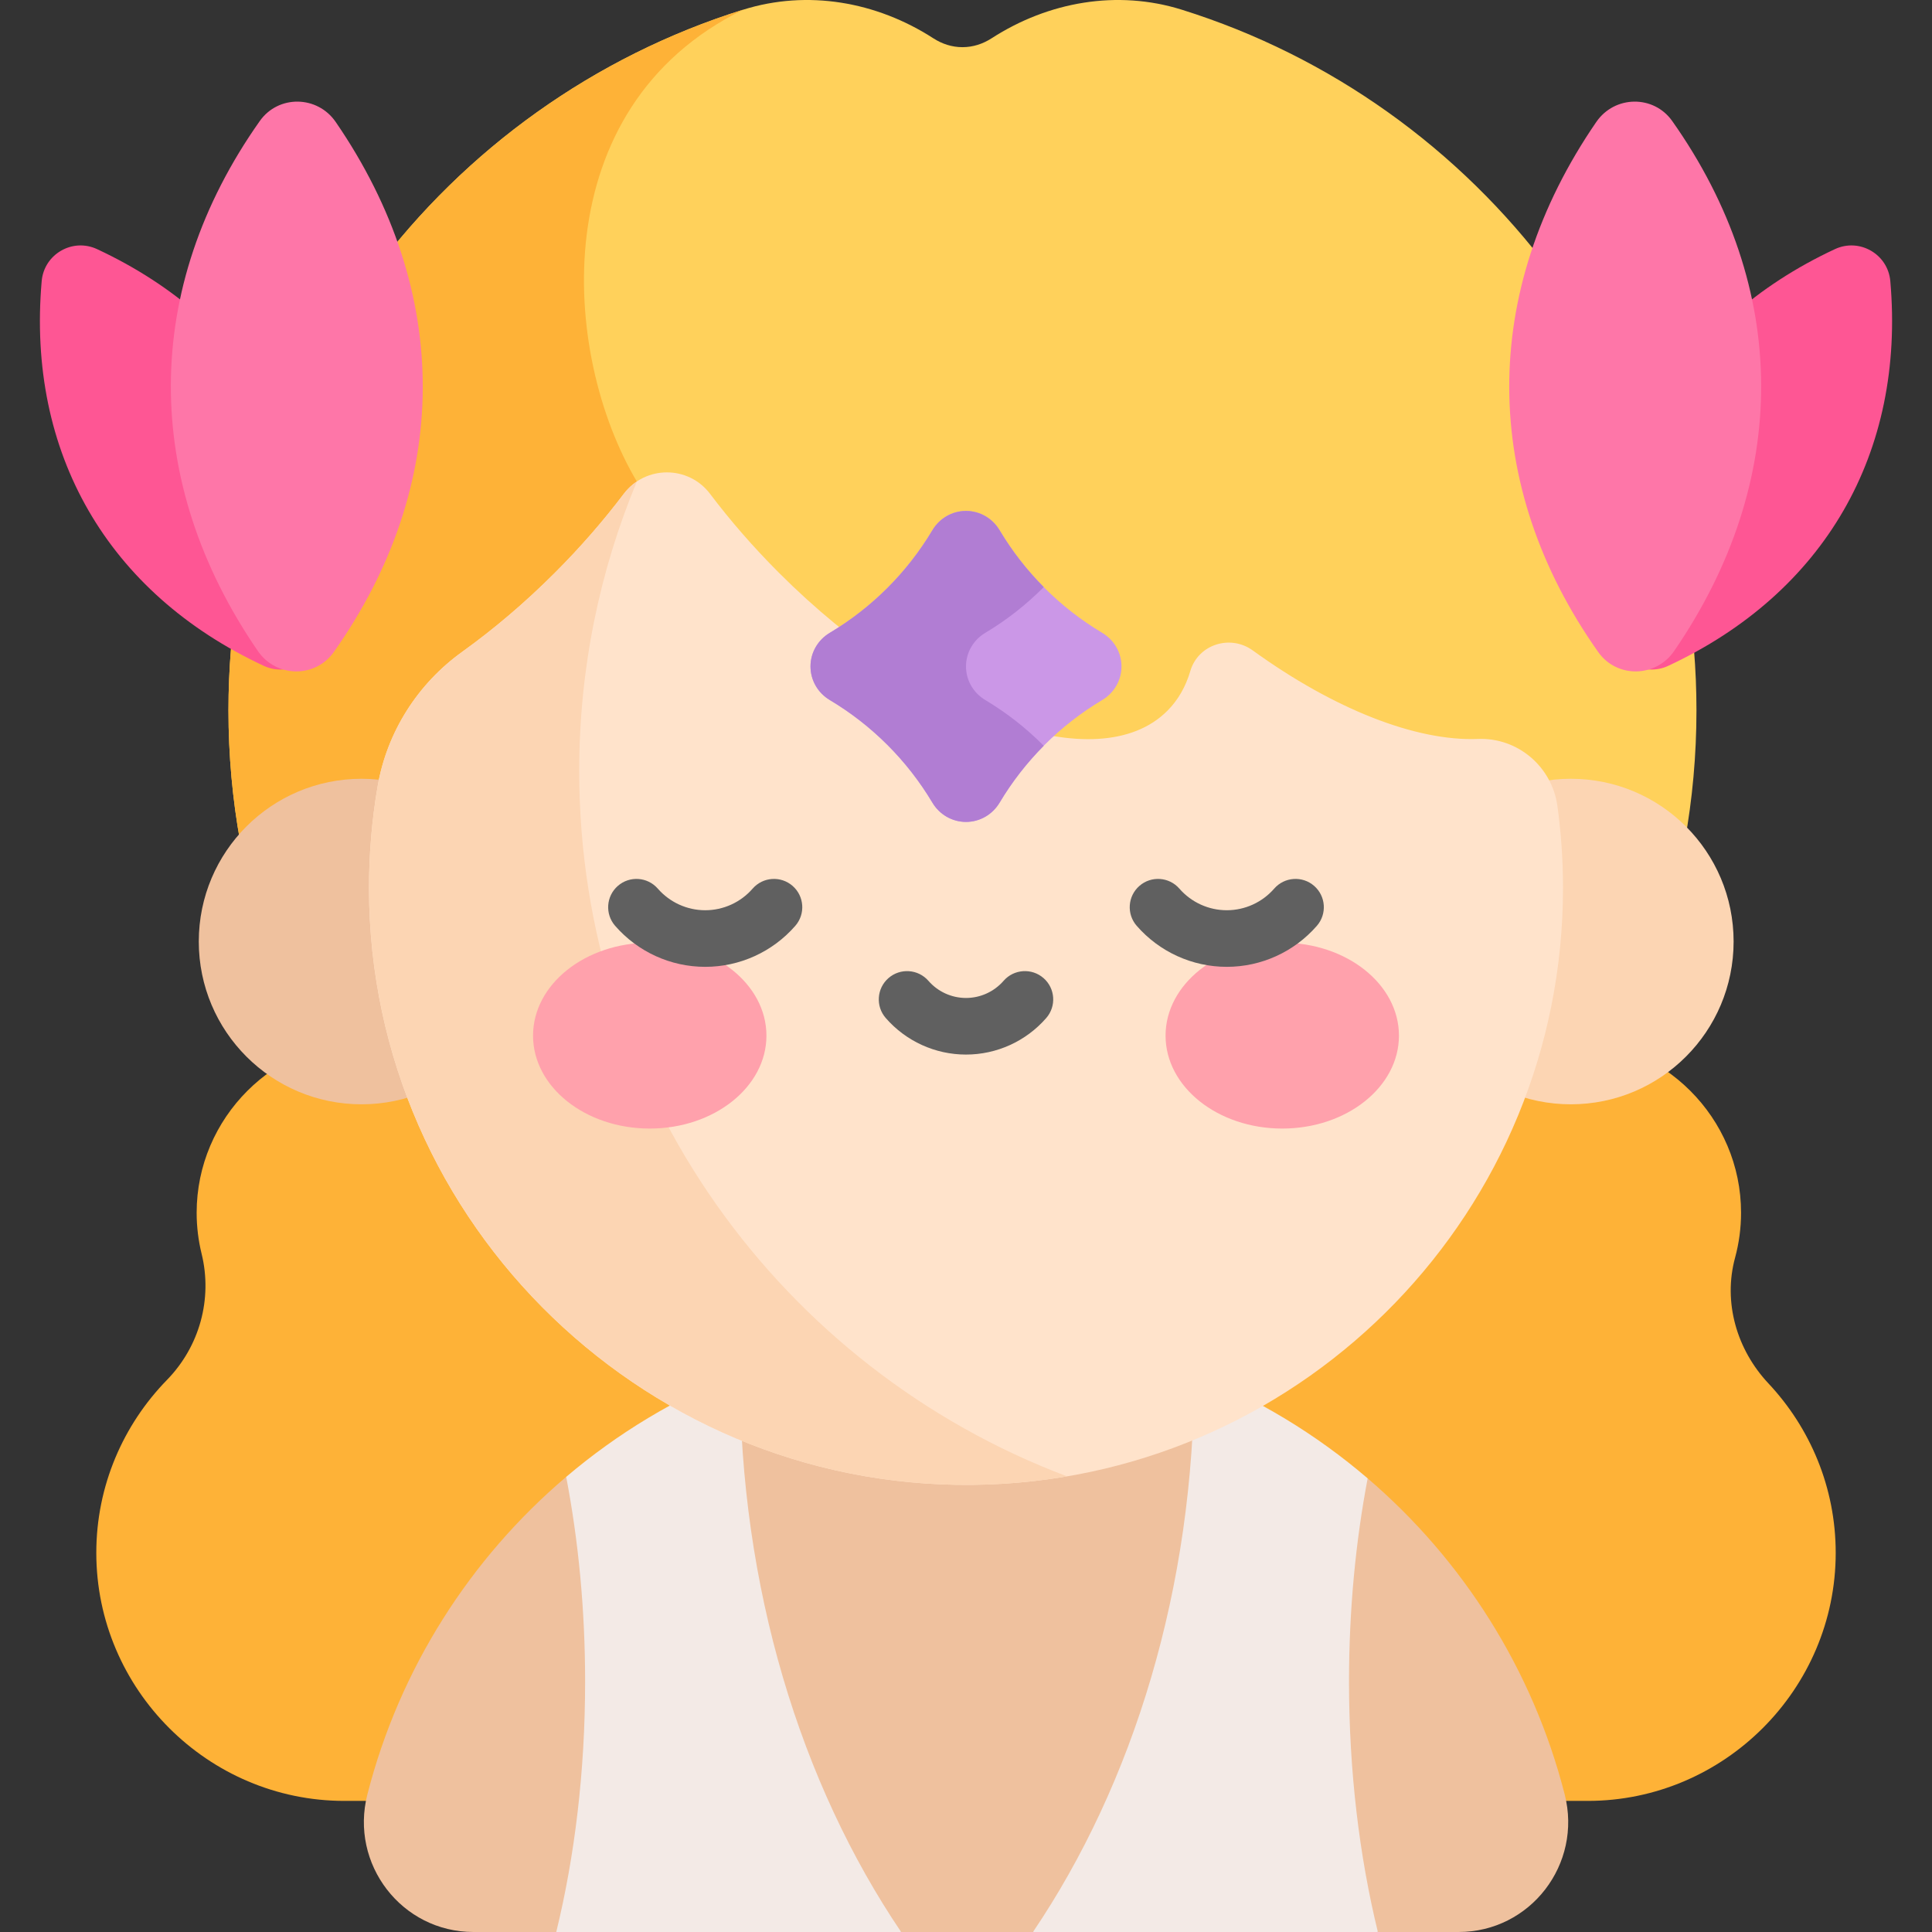 <svg id="Capa_1" enable-background="new 0 0 512 512" height="512" viewBox="0 0 512 512" width="512" xmlns="http://www.w3.org/2000/svg"><rect x="0" y="0" width="512" height="512" fill="#333333" stroke="none"/><g><g><path d="m468.649 366.615c-8.394-8.948-12.049-21.483-8.834-33.323 1.031-3.797 1.582-7.787 1.582-11.899 0-25.153-20.58-45.733-45.733-45.733h-317.818c-25.153 0-45.733 20.58-45.733 45.733 0 3.733.454 7.365 1.309 10.844 2.95 12.003-.543 24.61-9.175 33.457-11.571 11.86-18.727 28.043-18.727 45.821 0 36.159 29.585 65.744 65.744 65.744h329.473c36.159 0 65.744-29.585 65.744-65.744 0-17.318-6.787-33.127-17.832-44.9z" fill="#feb237"/></g><g><path d="m414.662 475.547c-8.465-33.122-27.029-62.201-52.218-83.766l-30.272 10.866-13.523-37.756c-19.297-7.997-40.45-12.417-62.638-12.417-19.036 0-37.312 3.25-54.307 9.223l-23.656 37.606-28.002-7.917c-25.426 21.605-44.17 50.837-52.687 84.163-4.717 18.458 9.078 36.451 28.132 36.451h21.923l36.809-17.496 54.591 17.496h34.936l60.481-25.73 30.918 25.73h21.382c19.053 0 32.849-17.993 28.131-36.453z" fill="#efc19e"/></g><g><path d="m150.046 391.385c3.234 16.851 5.015 35.125 5.015 54.232 0 23.798-2.749 46.319-7.648 66.384h91.4c-26.56-39.28-42.729-91.228-42.74-148.202-16.895 6.648-32.418 16.023-46.027 27.586z" fill="#f3eae6"/></g><g><path d="m362.444 391.781c-13.576-11.623-29.076-21.061-45.957-27.774-.05 56.893-16.211 108.762-42.738 147.993h91.4c-4.899-20.065-7.648-42.586-7.648-66.384 0-18.958 1.758-37.093 4.943-53.835z" fill="#f3eae6"/></g><g><path d="m313.178 2.567c-17.08-5.34-35.351-2.128-50.387 7.576-2.343 1.512-4.963 2.358-7.729 2.358-2.765 0-5.385-.846-7.729-2.358-15.036-9.704-33.307-12.916-50.387-7.576-79.04 24.711-136.403 98.488-136.403 185.673 0 23.832 4.294 46.659 12.137 67.76h364.763c7.843-21.101 12.137-43.928 12.137-67.76.001-87.185-57.361-160.962-136.402-185.673z" fill="#ffd15b"/></g><g><path d="m60.543 188.24c0 23.832 4.294 46.659 12.137 67.76h96.092v-128.389c-20.046-33.721-24.776-99.066 28.175-125.044-79.041 24.711-136.404 98.488-136.404 185.673z" fill="#feb237"/></g><g><circle cx="95.813" cy="249.518" fill="#efc19e" r="43.134"/></g><g><circle cx="416.291" cy="249.518" fill="#fcd5b3" r="43.134"/></g><g><g><path d="m331.996 172.372c-5.962-4.314-14.475-1.606-16.549 5.455-1.209 4.115-3.226 7.681-6.104 10.559-18.315 18.314-64.385 1.938-102.901-36.579-6.81-6.81-12.923-13.855-18.276-20.941-5.719-7.572-17.131-7.572-22.851 0-5.353 7.086-11.466 14.132-18.276 20.941-7.96 7.96-16.242 14.971-24.536 20.925-11.82 8.487-19.954 21.27-22.422 35.611-1.523 8.854-2.31 17.96-2.293 27.253.162 89.124 74.923 161.013 163.99 157.815 84.701-3.041 152.433-72.665 152.433-158.108 0-7.359-.505-14.601-1.479-21.692-1.438-10.464-10.522-18.202-21.077-17.782-16.324.65-38.047-7.821-59.659-23.457z" fill="#ffe3cb"/></g></g><g><path d="m153.497 204.323c0-27.182 5.44-53.092 15.275-76.712-1.283.86-2.46 1.935-3.457 3.255-5.353 7.086-11.466 14.132-18.276 20.941-7.96 7.96-16.242 14.97-24.535 20.925-11.82 8.487-19.954 21.27-22.422 35.611-1.523 8.854-2.31 17.96-2.293 27.253.162 89.124 74.923 161.013 163.99 157.815 7.129-.256 14.133-.994 20.991-2.163-75.537-28.483-129.273-101.423-129.273-186.925z" fill="#fcd5b3"/></g><g><g><g><ellipse cx="172.188" cy="274.453" fill="#ffa1ac" rx="30.925" ry="24.627"/></g><g><ellipse cx="339.812" cy="274.453" fill="#ffa1ac" rx="30.925" ry="24.627"/></g></g><g><path d="m256 279.472c-8.151 0-15.903-3.53-21.268-9.686-2.722-3.123-2.396-7.86.726-10.582s7.859-2.397 10.582.726c2.515 2.886 6.146 4.541 9.96 4.541s7.445-1.655 9.961-4.542c2.721-3.124 7.46-3.447 10.581-.726 3.123 2.722 3.447 7.459.726 10.582-5.365 6.156-13.117 9.687-21.268 9.687z" fill="#606060"/></g><g><path d="m186.89 256.222c-9.15 0-17.853-3.963-23.875-10.873-2.721-3.123-2.396-7.86.727-10.582 3.123-2.721 7.86-2.396 10.582.727 3.172 3.641 7.752 5.729 12.566 5.729s9.394-2.088 12.566-5.729c2.721-3.123 7.459-3.447 10.582-.727 3.123 2.722 3.448 7.459.727 10.582-6.022 6.909-14.724 10.873-23.875 10.873z" fill="#606060"/></g><g><path d="m325.109 256.222c-9.15 0-17.853-3.963-23.874-10.874-2.722-3.123-2.396-7.86.728-10.582 3.122-2.721 7.86-2.396 10.581.727 3.172 3.64 7.752 5.728 12.565 5.728s9.394-2.088 12.566-5.729c2.722-3.123 7.46-3.448 10.582-.726 3.123 2.722 3.447 7.459.727 10.582-6.022 6.911-14.724 10.874-23.875 10.874z" fill="#606060"/></g></g><g><path d="m11.047 74.5c.626-7.155 8.173-11.513 14.682-8.477 41.401 19.305 62.849 56.455 58.867 101.961-.626 7.155-8.173 11.513-14.683 8.477-41.399-19.305-62.847-56.454-58.866-101.961z" fill="#fe5694"/></g><g><path d="m68.848 32.07c4.914-6.958 15.256-6.826 20.119.255 30.933 45.039 30.75 96.217-.504 140.465-4.914 6.958-15.256 6.826-20.119-.256-30.933-45.037-30.749-96.215.504-140.464z" fill="#fe76a8"/></g><g><path d="m500.953 74.5c-.626-7.155-8.173-11.513-14.682-8.477-41.401 19.305-62.849 56.455-58.867 101.961.626 7.155 8.173 11.513 14.683 8.477 41.399-19.305 62.847-56.454 58.866-101.961z" fill="#fe5694"/></g><g><path d="m443.152 32.07c-4.914-6.958-15.256-6.826-20.119.255-30.933 45.039-30.75 96.217.504 140.465 4.914 6.958 15.256 6.826 20.119-.256 30.933-45.037 30.749-96.215-.504-140.464z" fill="#fe76a8"/></g><g><path d="m292.11 167.715c-11.188-6.671-20.542-16.025-27.214-27.214-1.875-3.144-5.236-5.097-8.896-5.097-3.66 0-7.021 1.954-8.896 5.097-6.671 11.188-16.025 20.542-27.214 27.214-3.144 1.875-5.097 5.236-5.097 8.896 0 3.66 1.954 7.021 5.097 8.896 11.188 6.671 20.542 16.025 27.214 27.214 1.875 3.144 5.236 5.097 8.896 5.097 3.66 0 7.021-1.954 8.896-5.097 6.671-11.188 16.025-20.542 27.214-27.214 3.144-1.875 5.098-5.236 5.097-8.896 0-3.661-1.953-7.022-5.097-8.896z" fill="#cb97e7"/></g><g><path d="m261.097 185.507c-3.144-1.875-5.097-5.236-5.097-8.896 0-3.66 1.954-7.021 5.097-8.896 5.681-3.387 10.882-7.472 15.506-12.132-4.483-4.518-8.424-9.575-11.708-15.083-1.875-3.144-5.236-5.097-8.896-5.097s-7.021 1.954-8.896 5.097c-6.671 11.189-16.025 20.543-27.214 27.214-3.144 1.875-5.097 5.236-5.097 8.896 0 3.66 1.954 7.022 5.097 8.896 11.188 6.671 20.542 16.025 27.214 27.214 1.875 3.144 5.236 5.097 8.896 5.097 3.66 0 7.021-1.954 8.896-5.097 3.284-5.508 7.225-10.565 11.708-15.082-4.623-4.659-9.825-8.744-15.506-12.131z" fill="#b17dd3"/></g></g></svg>